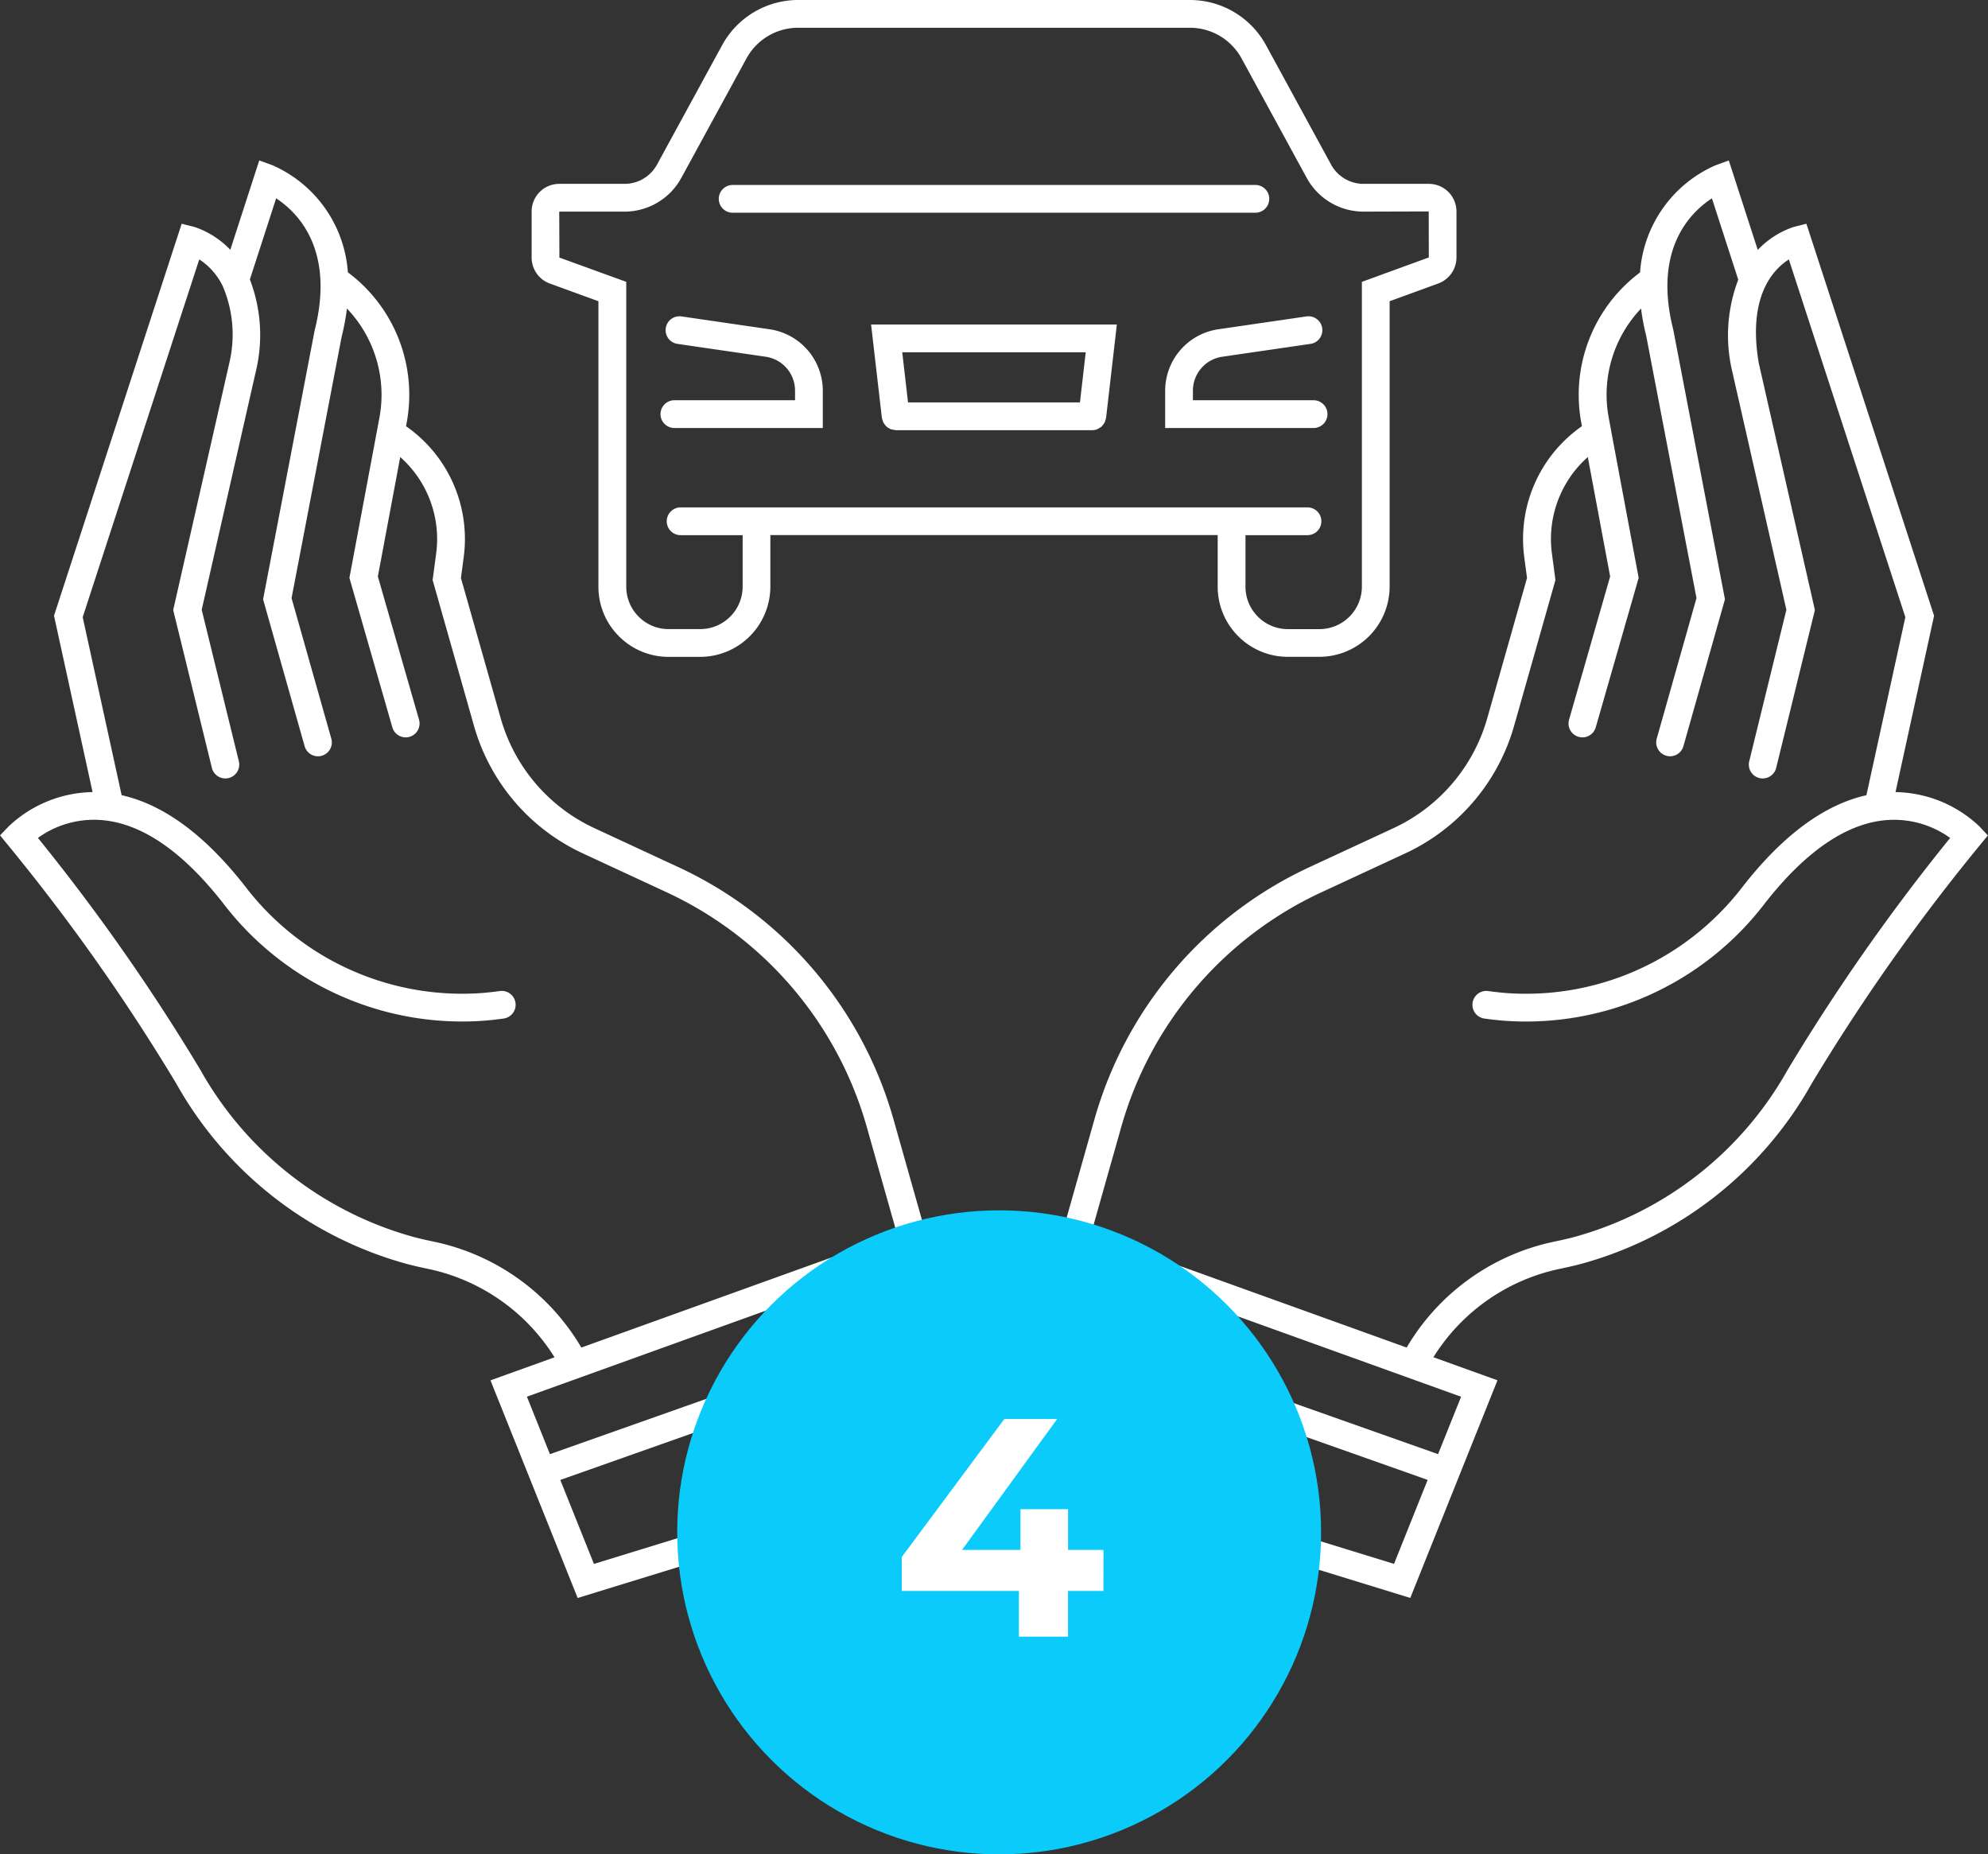 <svg xmlns="http://www.w3.org/2000/svg" width="179.072" height="167" viewBox="0 0 179.072 167">
  <rect x="0" y="0" width="179.072" height="167" fill="#333333" stroke="none"/>
  <g id="Group_149" data-name="Group 149" transform="translate(1.527 1)">
    <g id="Group_145" data-name="Group 145" transform="translate(238.509 -44.212)">
      <path id="Path_176" data-name="Path 176" d="M-179.29,81.757h13.369v-3.38a5.6,5.6,0,0,0-4.77-5.509l-7.959-1.16a1.25,1.25,0,0,0-1.417,1.056,1.249,1.249,0,0,0,1.056,1.417l7.961,1.161a3.083,3.083,0,0,1,2.629,3.035v.88H-179.29a1.25,1.25,0,0,0-1.25,1.25A1.25,1.25,0,0,0-179.29,81.757Z" fill="#fff"/>
      <path id="Path_177" data-name="Path 177" d="M-190.52,68.743l4.388,1.6v25.7a6.281,6.281,0,0,0,1.851,4.472,6.292,6.292,0,0,0,4.473,1.853h2.838a6.334,6.334,0,0,0,6.325-6.325V91.4l40.294,0v4.638a6.287,6.287,0,0,0,1.854,4.473,6.286,6.286,0,0,0,4.472,1.852h2.837a6.334,6.334,0,0,0,6.325-6.325v-25.7l4.387-1.6a2.5,2.5,0,0,0,1.634-2.334V62.253a2.487,2.487,0,0,0-2.486-2.483h-5.885a3.33,3.33,0,0,1-2.926-1.738L-126,47.278a7.8,7.8,0,0,0-6.849-4.066h-35.291a7.8,7.8,0,0,0-6.847,4.066l-5.867,10.754a3.328,3.328,0,0,1-2.923,1.738h-5.888a2.486,2.486,0,0,0-2.483,2.483v4.155A2.489,2.489,0,0,0-190.52,68.743Zm6.738-6.473a5.828,5.828,0,0,0,5.118-3.041l5.867-10.754a5.3,5.3,0,0,1,4.652-2.763h35.291a5.3,5.3,0,0,1,4.654,2.763l5.866,10.754a5.829,5.829,0,0,0,5.121,3.041l5.871-.017.009,4.143-6.03,2.2V96.045a3.831,3.831,0,0,1-3.826,3.825h-2.836a3.8,3.8,0,0,1-2.7-1.12,3.8,3.8,0,0,1-1.122-2.705V91.407h5.586a1.25,1.25,0,0,0,1.25-1.25,1.249,1.249,0,0,0-1.25-1.25h-5.586l-45.294,0v0h-5.588a1.249,1.249,0,0,0-1.25,1.25,1.25,1.25,0,0,0,1.25,1.25h5.588v4.636a3.831,3.831,0,0,1-3.826,3.825h-2.839a3.8,3.8,0,0,1-2.7-1.12,3.8,3.8,0,0,1-1.119-2.705V68.594l-6.021-2.185-.015-4.139Z" fill="#fff"/>
      <path id="Path_178" data-name="Path 178" d="M-174.041,62.37h47.084a1.25,1.25,0,0,0,1.25-1.25,1.249,1.249,0,0,0-1.25-1.25h-47.084a1.25,1.25,0,0,0-1.25,1.25A1.25,1.25,0,0,0-174.041,62.37Z" fill="#fff"/>
      <path id="Path_179" data-name="Path 179" d="M-135.082,78.377v3.38h13.369a1.25,1.25,0,0,0,1.25-1.25,1.25,1.25,0,0,0-1.25-1.25h-10.869v-.879a3.087,3.087,0,0,1,2.631-3.037l7.96-1.16a1.249,1.249,0,0,0,1.056-1.417,1.252,1.252,0,0,0-1.417-1.056l-7.959,1.159A5.6,5.6,0,0,0-135.082,78.377Z" fill="#fff"/>
      <path id="Path_180" data-name="Path 180" d="M-160.6,80.845a1.151,1.151,0,0,0,.056.172,1.3,1.3,0,0,0,.076.233,1.194,1.194,0,0,0,.133.2,1.2,1.2,0,0,0,.154.179,1.178,1.178,0,0,0,.2.138,1.2,1.2,0,0,0,.2.1,1.137,1.137,0,0,0,.262.052,1.055,1.055,0,0,0,.16.033h17.715a1.229,1.229,0,0,0,.465-.094,1.2,1.2,0,0,0,.15-.092,1.221,1.221,0,0,0,.236-.159,1.24,1.24,0,0,0,.123-.156,1.208,1.208,0,0,0,.145-.215,1.209,1.209,0,0,0,.065-.209,1.129,1.129,0,0,0,.056-.182l.97-8.407h-22.138Zm18.363-5.907-.521,4.514h-15.486l-.521-4.514Z" fill="#fff"/>
      <path id="Path_181" data-name="Path 181" d="M-156.539,164.268a1.239,1.239,0,0,0,.068-.336c0-.01.006-.019.006-.029V153.338l-.409.147-2.674-9.449A35.771,35.771,0,0,0-178.937,121.3l-7.543-3.5a15.6,15.6,0,0,1-8.455-9.908l-3.581-12.625.254-1.912a12.368,12.368,0,0,0-5.2-11.758l.064-.345A13.755,13.755,0,0,0-208.7,67.738a11.4,11.4,0,0,0-6.763-9.632l-1.22-.448-2.608,8.052a7.923,7.923,0,0,0-3.249-2.065l-1.131-.284-11.5,35.3,3.474,15.884a11.267,11.267,0,0,0-7.571,3.1l-.763.8.7.855a179.773,179.773,0,0,1,15.181,21.509A34.157,34.157,0,0,0-203.165,157.1c.551.138,1.113.265,1.679.381a17.7,17.7,0,0,1,11.4,7.965l-5.77,2.077,7.854,19.6,26.9-8.279a1.25,1.25,0,0,0,.827-1.562,1.249,1.249,0,0,0-1.562-.827l-24.7,7.6-3.03-7.563,32.272-11.408c.014,0,.024-.016.038-.022a1.242,1.242,0,0,0,.185-.111,1.225,1.225,0,0,0,.226-.152,1.3,1.3,0,0,0,.094-.127,1.249,1.249,0,0,0,.178-.264A1.286,1.286,0,0,0-156.539,164.268Zm-44.44-9.24c-.536-.11-1.062-.229-1.562-.354a31.659,31.659,0,0,1-19.448-15.115,182.463,182.463,0,0,0-14.631-20.886,8.64,8.64,0,0,1,5.5-1.623c3.688.2,7.459,2.734,11.2,7.527a27.075,27.075,0,0,0,23.6,10.548q.812-.07,1.65-.186a1.25,1.25,0,0,0,1.068-1.408,1.249,1.249,0,0,0-1.408-1.069c-.517.071-1.026.128-1.513.171a24.578,24.578,0,0,1-21.42-9.586c-3.61-4.623-7.347-7.375-11.136-8.222l-3.508-16.034,10.5-32.218a5.921,5.921,0,0,1,2.116,2.413l.007.014a11.086,11.086,0,0,1,.6,6.83l-5.071,22.32,3.485,14.214a1.247,1.247,0,0,0,1.512.916,1.25,1.25,0,0,0,.916-1.511l-3.345-13.641,4.954-21.814a13.911,13.911,0,0,0-.616-7.933l2.366-7.307c1.917,1.25,5.317,4.589,3.468,11.9l-4.643,24.213,3.742,13.225a1.251,1.251,0,0,0,1.2.91,1.264,1.264,0,0,0,.341-.048,1.25,1.25,0,0,0,.862-1.543l-3.58-12.655,4.516-23.56a20.48,20.48,0,0,0,.472-2.519,11.251,11.251,0,0,1,2.932,9.8l-2.709,14.458,3.869,13.463a1.25,1.25,0,0,0,1.2.9,1.262,1.262,0,0,0,.346-.049,1.25,1.25,0,0,0,.855-1.547L-206,95.129l2.015-10.757a9.854,9.854,0,0,1,3.241,8.653l-.322,2.424,3.723,13.124a18.1,18.1,0,0,0,9.807,11.493l7.544,3.5a33.282,33.282,0,0,1,18.036,21.151l2.721,9.617-28.435,10.236A20.207,20.207,0,0,0-200.979,155.028Zm8.406,13.965,33.608-12.1v6.127L-190.5,174.169Z" fill="#fff"/>
      <path id="Path_182" data-name="Path 182" d="M-61.727,117.647a11.218,11.218,0,0,0-7.569-3.1l3.474-15.884-11.5-35.3-1.131.284a7.879,7.879,0,0,0-3.25,2.073l-2.61-8.06-1.22.448a11.4,11.4,0,0,0-6.773,9.64,13.755,13.755,0,0,0-5.3,13.5l.065.346a12.369,12.369,0,0,0-5.2,11.757l.254,1.912-3.581,12.625a15.611,15.611,0,0,1-8.455,9.908l-7.542,3.5a35.775,35.775,0,0,0-19.392,22.737l-2.673,9.45-.411-.148V163.9c0,.011.006.019.006.03a1.167,1.167,0,0,0,.066.326,1.481,1.481,0,0,0,.038.149,1.241,1.241,0,0,0,.172.255,1.243,1.243,0,0,0,.1.135,1.271,1.271,0,0,0,.222.15,1.134,1.134,0,0,0,.19.113c.014.006.023.017.037.022l32.272,11.408-3.03,7.563-24.7-7.6a1.25,1.25,0,0,0-1.562.827,1.25,1.25,0,0,0,.827,1.562l26.9,8.279,7.854-19.6-5.772-2.078a17.7,17.7,0,0,1,11.393-7.963c.575-.118,1.133-.246,1.7-.386a34.113,34.113,0,0,0,20.951-16.245,179.913,179.913,0,0,1,15.2-21.543l.7-.855ZM-110.5,174.168l-31.534-11.146V156.9l33.608,12.1Zm31.469-34.575a31.619,31.619,0,0,1-19.408,15.076c-.516.127-1.042.248-1.59.36a20.207,20.207,0,0,0-13.3,9.54l-28.433-10.234,2.721-9.618A33.286,33.286,0,0,1-121,123.566l7.543-3.5a18.1,18.1,0,0,0,9.807-11.492l3.723-13.125-.322-2.424a9.859,9.859,0,0,1,3.237-8.652L-95,95.129l-3.7,12.893a1.251,1.251,0,0,0,.856,1.547,1.262,1.262,0,0,0,.346.049,1.25,1.25,0,0,0,1.2-.9l3.867-13.463-2.479-13.242,0-.024-.223-1.192A11.249,11.249,0,0,1-92.216,71a20.056,20.056,0,0,0,.462,2.443l4.531,23.631-3.58,12.655a1.25,1.25,0,0,0,.862,1.543,1.264,1.264,0,0,0,.341.048,1.251,1.251,0,0,0,1.2-.91l3.742-13.225L-89.314,72.9c-1.839-7.257,1.566-10.582,3.481-11.827L-83.46,68.4a14.06,14.06,0,0,0-.606,7.984l4.941,21.745-3.347,13.641a1.248,1.248,0,0,0,.916,1.511,1.251,1.251,0,0,0,1.512-.916l3.487-14.213L-81.615,75.9c-1.009-5.974,1.271-8.407,2.712-9.325l10.494,32.218-3.508,16.034c-3.789.847-7.527,3.6-11.142,8.231a24.577,24.577,0,0,1-21.4,9.578q-.75-.066-1.526-.172a1.25,1.25,0,0,0-1.409,1.069,1.251,1.251,0,0,0,1.069,1.408c.559.077,1.109.139,1.663.187a27.067,27.067,0,0,0,23.58-10.54c3.749-4.8,7.52-7.337,11.208-7.536a8.666,8.666,0,0,1,5.5,1.623A182.547,182.547,0,0,0-79.03,139.593Z" fill="#fff"/>
    </g>
    <g id="Group_147" data-name="Group 147" transform="translate(243.099 -171.64)">
      <circle id="Ellipse_6" data-name="Ellipse 6" cx="29" cy="29" r="29" transform="translate(-183.626 279.64)" fill="#0bcbfb"/>
      <g id="Group_146" data-name="Group 146">
        <path id="Path_183" data-name="Path 183" d="M-145.232,313.916h-3.192v4.116h-4.424v-4.116H-163.4v-3.052l9.24-12.432h4.76l-8.568,11.788h5.264v-3.668h4.284v3.668h3.192Z" fill="#fff"/>
      </g>
    </g>
  </g>
</svg>
